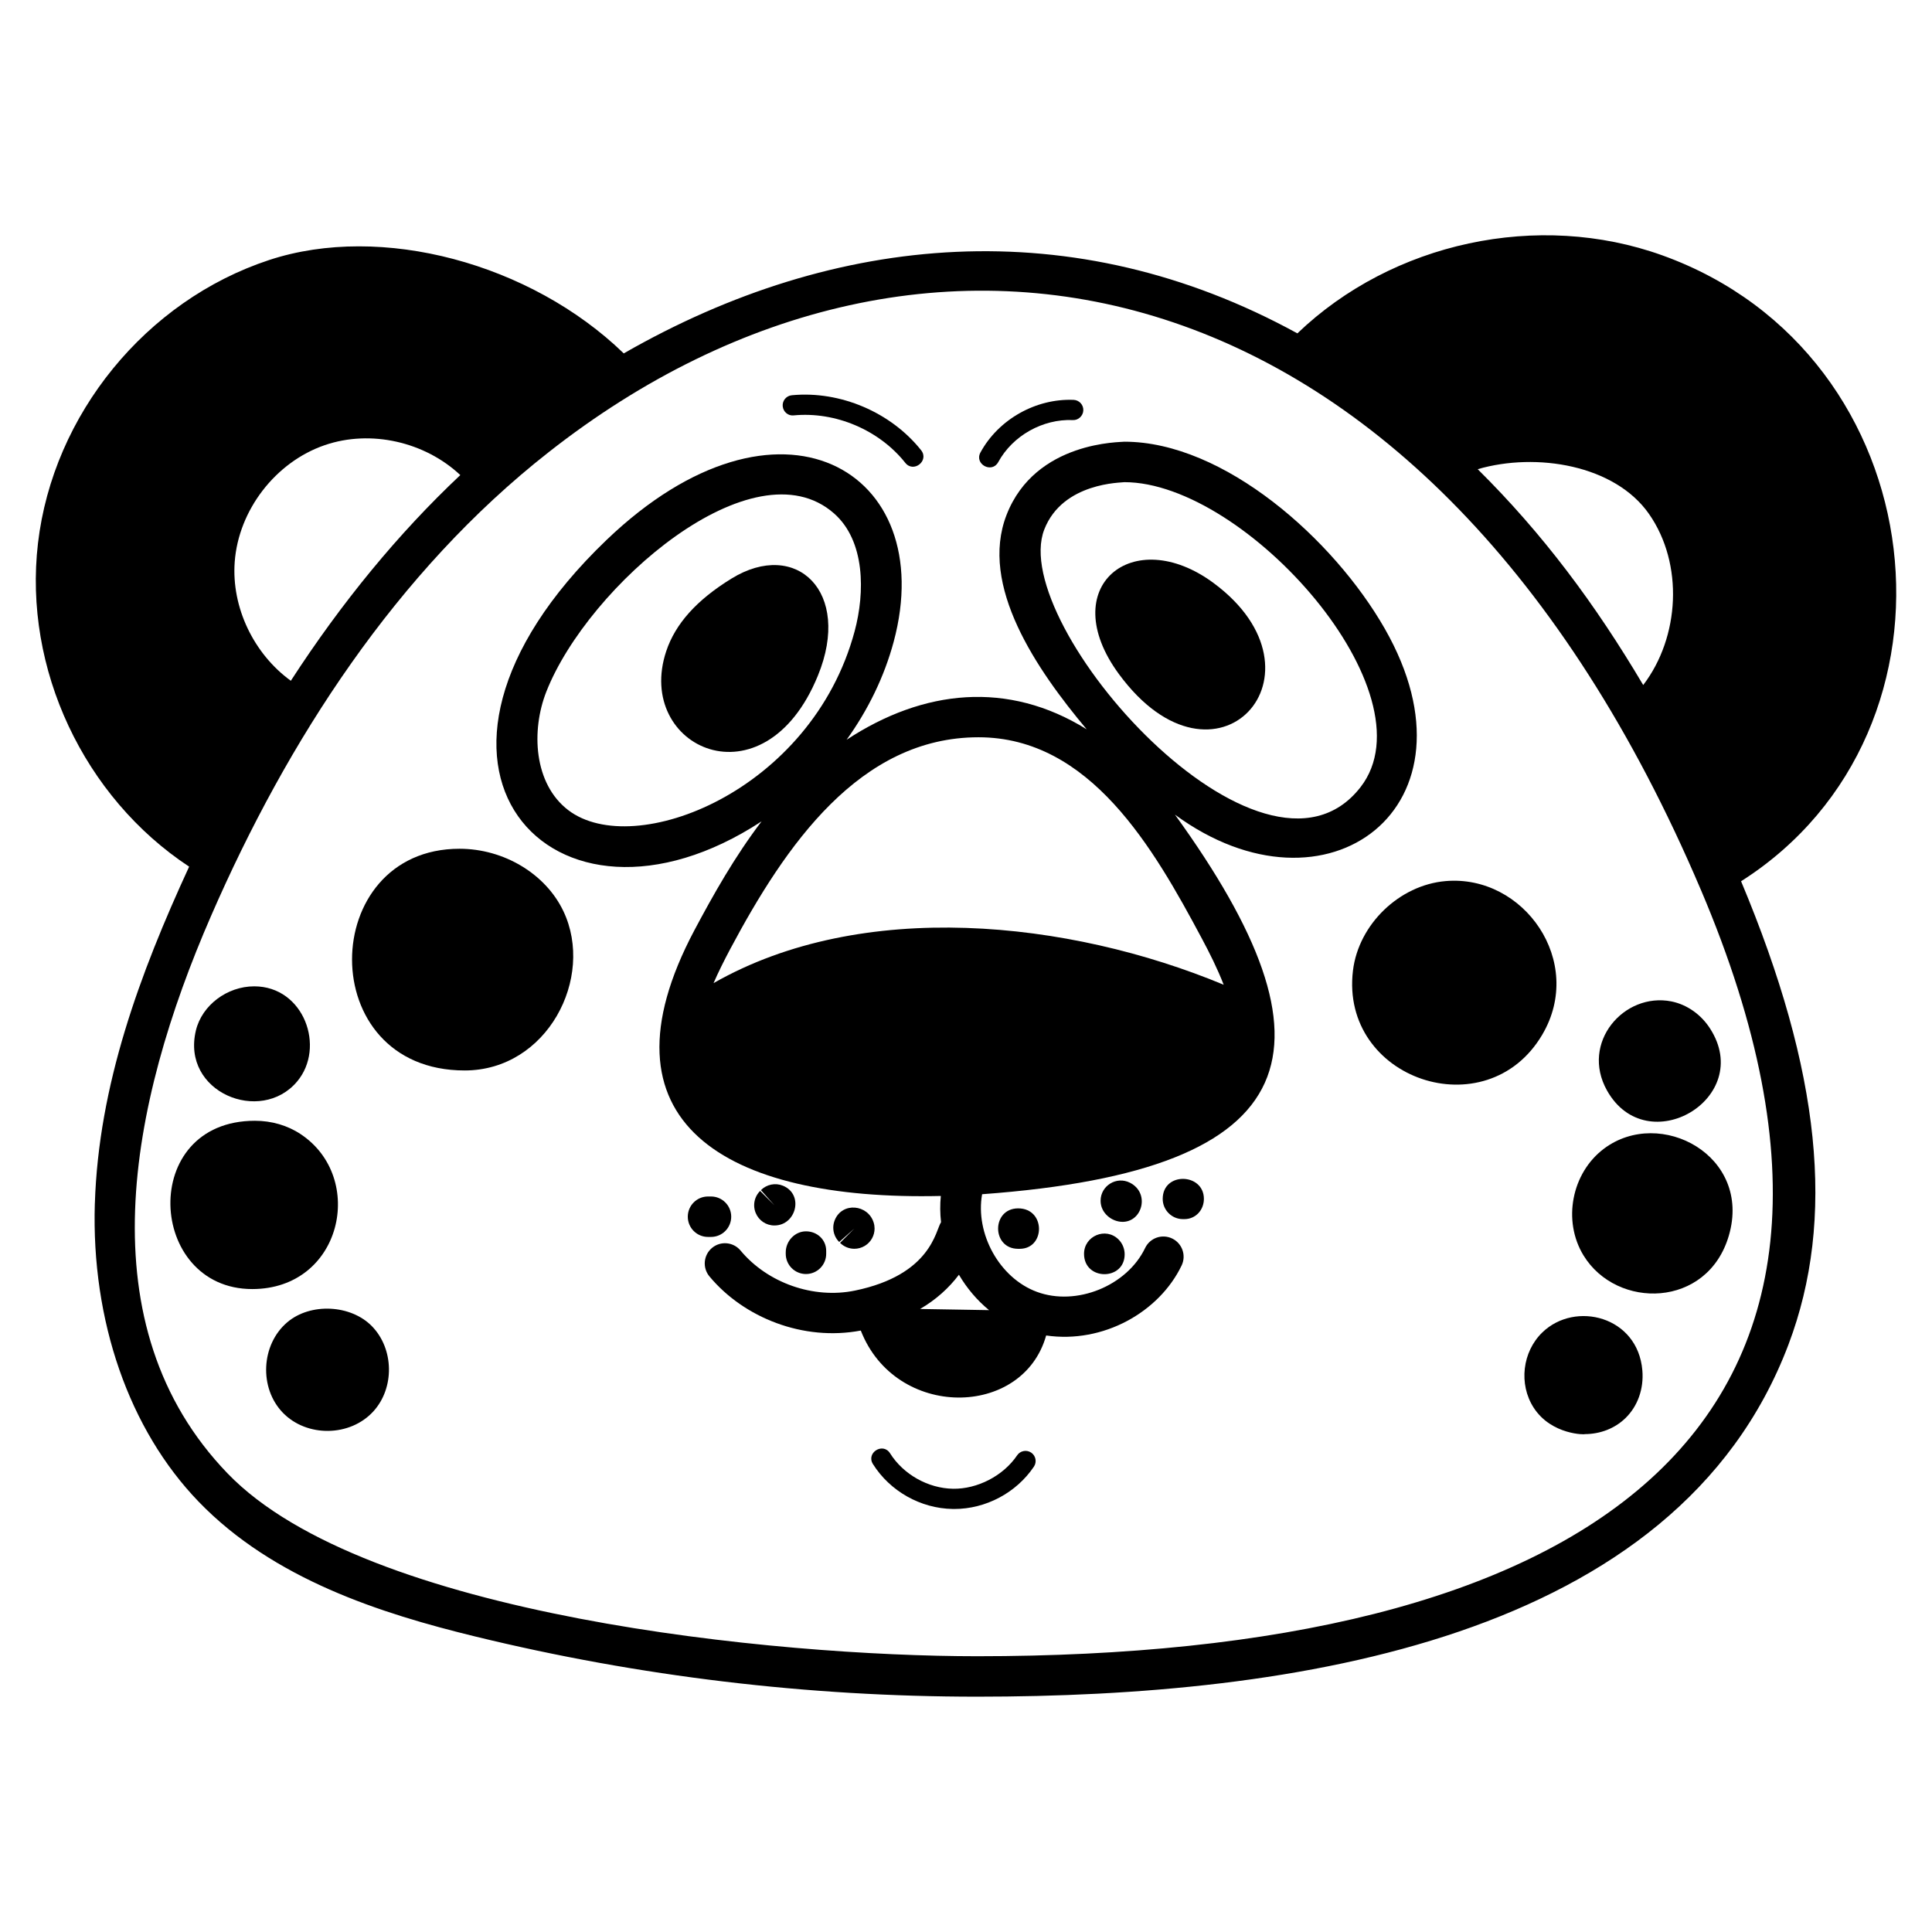 <?xml version="1.0" encoding="UTF-8"?>
<!-- Uploaded to: ICON Repo, www.iconrepo.com, Generator: ICON Repo Mixer Tools -->
<svg fill="#000000" width="800px" height="800px" version="1.1" viewBox="144 144 512 512" xmlns="http://www.w3.org/2000/svg">
 <g>
  <path d="m169.13 462.96c-0.945 31.109 9.082 59.906 27.508 78.996 19.867 20.582 48.246 29.621 73.383 35.75 43.348 10.57 88.066 15.926 132.92 15.93h0.004c83.594 0 185.38-14.938 215.02-93.316 12.582-33.293 8.57-72.367-12.562-122.78 62.828-39.965 51.93-139.68-20.875-165.87-32.898-11.832-71.504-3.488-96.707 20.676-59.172-32.441-122.34-26.934-178.52 5.309-24.66-23.887-64.242-34.535-93.961-24.75-32.656 10.754-57.281 40.922-61.277 75.07-3.891 33.258 12.164 67.309 40.059 85.699-13.09 28.383-24.004 57.895-24.984 89.285zm411.9-182.72c9.184 13.191 8.152 32.59-1.562 45.301-12.699-21.445-26.574-40.086-43.863-57.203 15.594-4.531 36.359-1.125 45.426 11.902zm13.703 99.527c62.062 145.83-33.902 203.15-191.79 203.15h-0.004c-53.004-0.004-161.98-10.484-198.59-48.406-37.82-39.18-26.156-97.883-4.422-147.77 20.207-46.426 49.125-91.266 89.441-122.88 99.988-78.641 233.11-53.992 305.36 115.9zm-373.66-55.355c-9.789-7.102-15.766-19.406-14.871-31.504 1.016-13.742 10.828-26.465 23.855-30.938 12.191-4.191 26.551-0.883 35.93 7.93-16.395 15.43-31.426 33.707-44.914 54.512z"/>
  <path d="m413.55 529.68c-3.703 5.484-10.598 8.961-16.98 8.855-6.617-0.105-13.168-3.793-16.691-9.391-1.891-3-6.426-0.145-4.539 2.852 4.531 7.203 12.633 11.762 21.145 11.898 0.129 0.004 0.258 0.004 0.391 0.004 8.367 0 16.434-4.273 21.121-11.219 0.828-1.227 0.504-2.894-0.723-3.723-1.23-0.824-2.898-0.504-3.723 0.723z"/>
  <path d="m352.23 476.27c0 2.961 2.398 5.359 5.359 5.359 2.961 0 5.359-2.398 5.359-5.359v-0.789c0-2.961-2.398-5.164-5.359-5.164-2.961 0-5.359 2.598-5.359 5.559z"/>
  <path d="m343.86 463.41c0 0.688 0.133 1.383 0.41 2.043 0.828 2.004 2.781 3.312 4.953 3.312 5.781 0 7.887-8.219 2.273-10.535-2-0.832-4.309-0.367-5.84 1.164l3.566 4.012-3.785-3.793c-1.035 1.023-1.578 2.398-1.578 3.797z"/>
  <path d="m370.41 474.94c0.953 0 1.914-0.254 2.773-0.773 1.637-0.992 2.586-2.746 2.59-4.586 0-0.531-0.082-1.07-0.246-1.598-1.504-4.812-8.305-5.496-10.293-0.68-0.273 0.66-0.41 1.355-0.41 2.043 0 1.398 0.543 2.773 1.574 3.797l4.012-3.566-3.789 3.789c1.031 1.035 2.402 1.574 3.789 1.574z"/>
  <path d="m443.5 457.46c-3.586-1.859-7.832 0.762-7.832 4.762 0 3.234 2.941 5.582 5.848 5.582 0.062 0 0.125 0 0.188-0.004 5.086-0.211 7.004-7.633 1.797-10.34z"/>
  <path d="m431.28 476.27c0 7.188 10.766 7.168 10.766 0.125-0.004-1.422-0.547-2.848-1.613-3.914-3.394-3.394-9.152-0.938-9.152 3.789z"/>
  <path d="m345.82 361.68c-7.176 9.426-12.855 19.562-17.812 28.875-26.949 50.797 8.043 71.723 65.32 70.387-0.227 2.312-0.211 4.637 0.059 6.941-1.461 2.203-2.602 13.965-22.828 18.137-10.965 2.269-23.148-2.004-30.312-10.621-1.891-2.269-5.269-2.59-7.547-0.695-2.277 1.891-2.59 5.269-0.695 7.547 9.105 10.957 24.871 17.246 40.117 14.359 9.199 23.617 42.941 23.289 49.121 1.305 15.129 2.207 29.973-6.199 35.898-18.551 1.281-2.668 0.156-5.871-2.516-7.152-2.676-1.277-5.871-0.156-7.152 2.516-4.816 10.055-18.227 15.5-28.684 11.629-9.953-3.668-16.371-15.457-14.52-25.875 87-6.352 95.75-38.84 51.109-100.59 40.258 29.512 82.508-2.133 55.629-49.242-13.543-23.73-42.633-49.594-69.031-49.594-0.535 0.164-23.57-0.344-31.23 19.406-7.266 18.73 7.898 40.898 21.234 56.812-20.84-12.957-43.258-10.617-63.621 2.773 5.652-7.867 9.973-16.664 12.477-25.977 12.234-45.504-30.477-70.727-76.156-26.918-61.801 59.293-14.324 110.86 41.141 74.523zm60.289 129.52-18.273-0.309c4.16-2.43 7.582-5.484 10.289-9.074 2.102 3.574 4.801 6.773 7.984 9.383zm14.629-206.86c4.898-12.625 20.703-12.402 21.238-12.562 32.266 0 81.887 55.965 62.582 80.82-25.914 33.379-93.621-42.969-83.82-68.258zm41.766 108.38c2.047 3.82 4.133 7.988 5.785 12.246-41.098-17.094-95.805-22.918-135.19-0.43 1.312-3.019 2.82-6.016 4.375-8.949 14.711-27.648 34.395-56.203 65.828-56.203 29.609 0 46.418 29.391 59.203 53.336zm-97.457-112.64c8.242 7.277 8.211 20.898 5.438 31.215-11.402 42.402-58.422 60.742-75.895 47.398-9.168-7.008-9.859-21.105-5.801-31.41 11.062-28.098 54.93-66.051 76.258-47.203z"/>
  <path d="m360.76 323.03c9.09-22.195-5.766-36.289-22.941-25.68-9.188 5.66-14.832 11.945-17.258 19.211-8.523 25.547 25.902 41.527 40.199 6.469z"/>
  <path d="m465.63 298.52c-21.414-15.855-42.09 1.031-25.098 24.129 25.609 34.812 57.395-0.188 25.098-24.129z"/>
  <path d="m354.35 254.08c11.09-1.055 22.652 3.883 29.555 12.57 2.207 2.777 6.402-0.559 4.199-3.336-8.008-10.074-21.477-15.805-34.262-14.57-1.473 0.141-2.555 1.445-2.414 2.922 0.141 1.469 1.43 2.594 2.922 2.414z"/>
  <path d="m408.54 266.47c3.828-7.023 11.801-11.48 19.754-11.145 1.422 0.098 2.731-1.078 2.797-2.559 0.066-1.48-1.082-2.731-2.559-2.797-9.996-0.414-19.91 5.152-24.695 13.926-1.695 3.109 3.016 5.66 4.703 2.574z"/>
  <path d="m265.77 368.93c-37.586 0-38.801 58.754 1.371 58.754h0.004c21.871 0 34.531-24.555 26.176-42.18-4.699-9.914-15.77-16.574-27.551-16.574z"/>
  <path d="m502.55 401.21c-3.492 28.848 35.391 42.023 50.156 17.004 11.434-19.359-4.875-42.52-25.621-40.715-12.273 1.059-23.051 11.477-24.535 23.711z"/>
  <path d="m602.16 471.46c6.203-21.191-18.176-34.203-33.066-23.07-8.605 6.434-11.051 19.121-5.457 28.293 8.805 14.426 32.887 14.055 38.523-5.223z"/>
  <path d="m597.19 416.58c-2.398-3.738-6.125-6.356-10.223-7.188-12.59-2.512-24.207 10.938-17.09 23.609 10.602 18.871 39.188 2.039 27.312-16.422z"/>
  <path d="m552.73 497.11c-5.301 5.137-6.297 13.695-2.312 19.906 4.762 7.418 14.039 7.172 13.5 7.039 4.168 0 8.012-1.496 10.82-4.215 3.273-3.168 4.914-7.781 4.504-12.66-1.191-14.348-17.793-18.52-26.512-10.07z"/>
  <path d="m220.12 494.42c-6.965 5.93-7.508 17.418-1.152 23.977 6.316 6.519 17.812 6.426 24-0.391 5.621-6.195 5.453-16.504-0.367-22.508-5.606-5.789-16.332-6.309-22.48-1.078z"/>
  <path d="m223.65 444.54c-3.488-2.305-7.672-3.523-12.09-3.523-30.93 0-28.562 44.578-0.727 44.598 23.836 0 30.281-29.527 12.816-41.074z"/>
  <path d="m222.72 430.63c7.644-9.059 1.832-25.242-11.344-25.242-7.203 0-13.848 5.016-15.457 11.676-3.949 16.41 17.16 25.004 26.801 13.566z"/>
  <path d="m413.83 474.95h0.391c6.848 0 6.941-10.719-0.391-10.719-7.09 0-7.098 10.719 0 10.719z"/>
  <path d="m452.13 461.72c0 2.961 2.398 5.359 5.359 5.359h0.391c2.961 0 5.164-2.398 5.164-5.359 0-6.906-10.914-7.242-10.914 0z"/>
  <path d="m332.42 471.8c2.961 0 5.359-2.398 5.359-5.359s-2.398-5.359-5.359-5.359h-0.789c-2.961 0-5.359 2.398-5.359 5.359s2.398 5.359 5.359 5.359z"/>
 </g>
</svg>